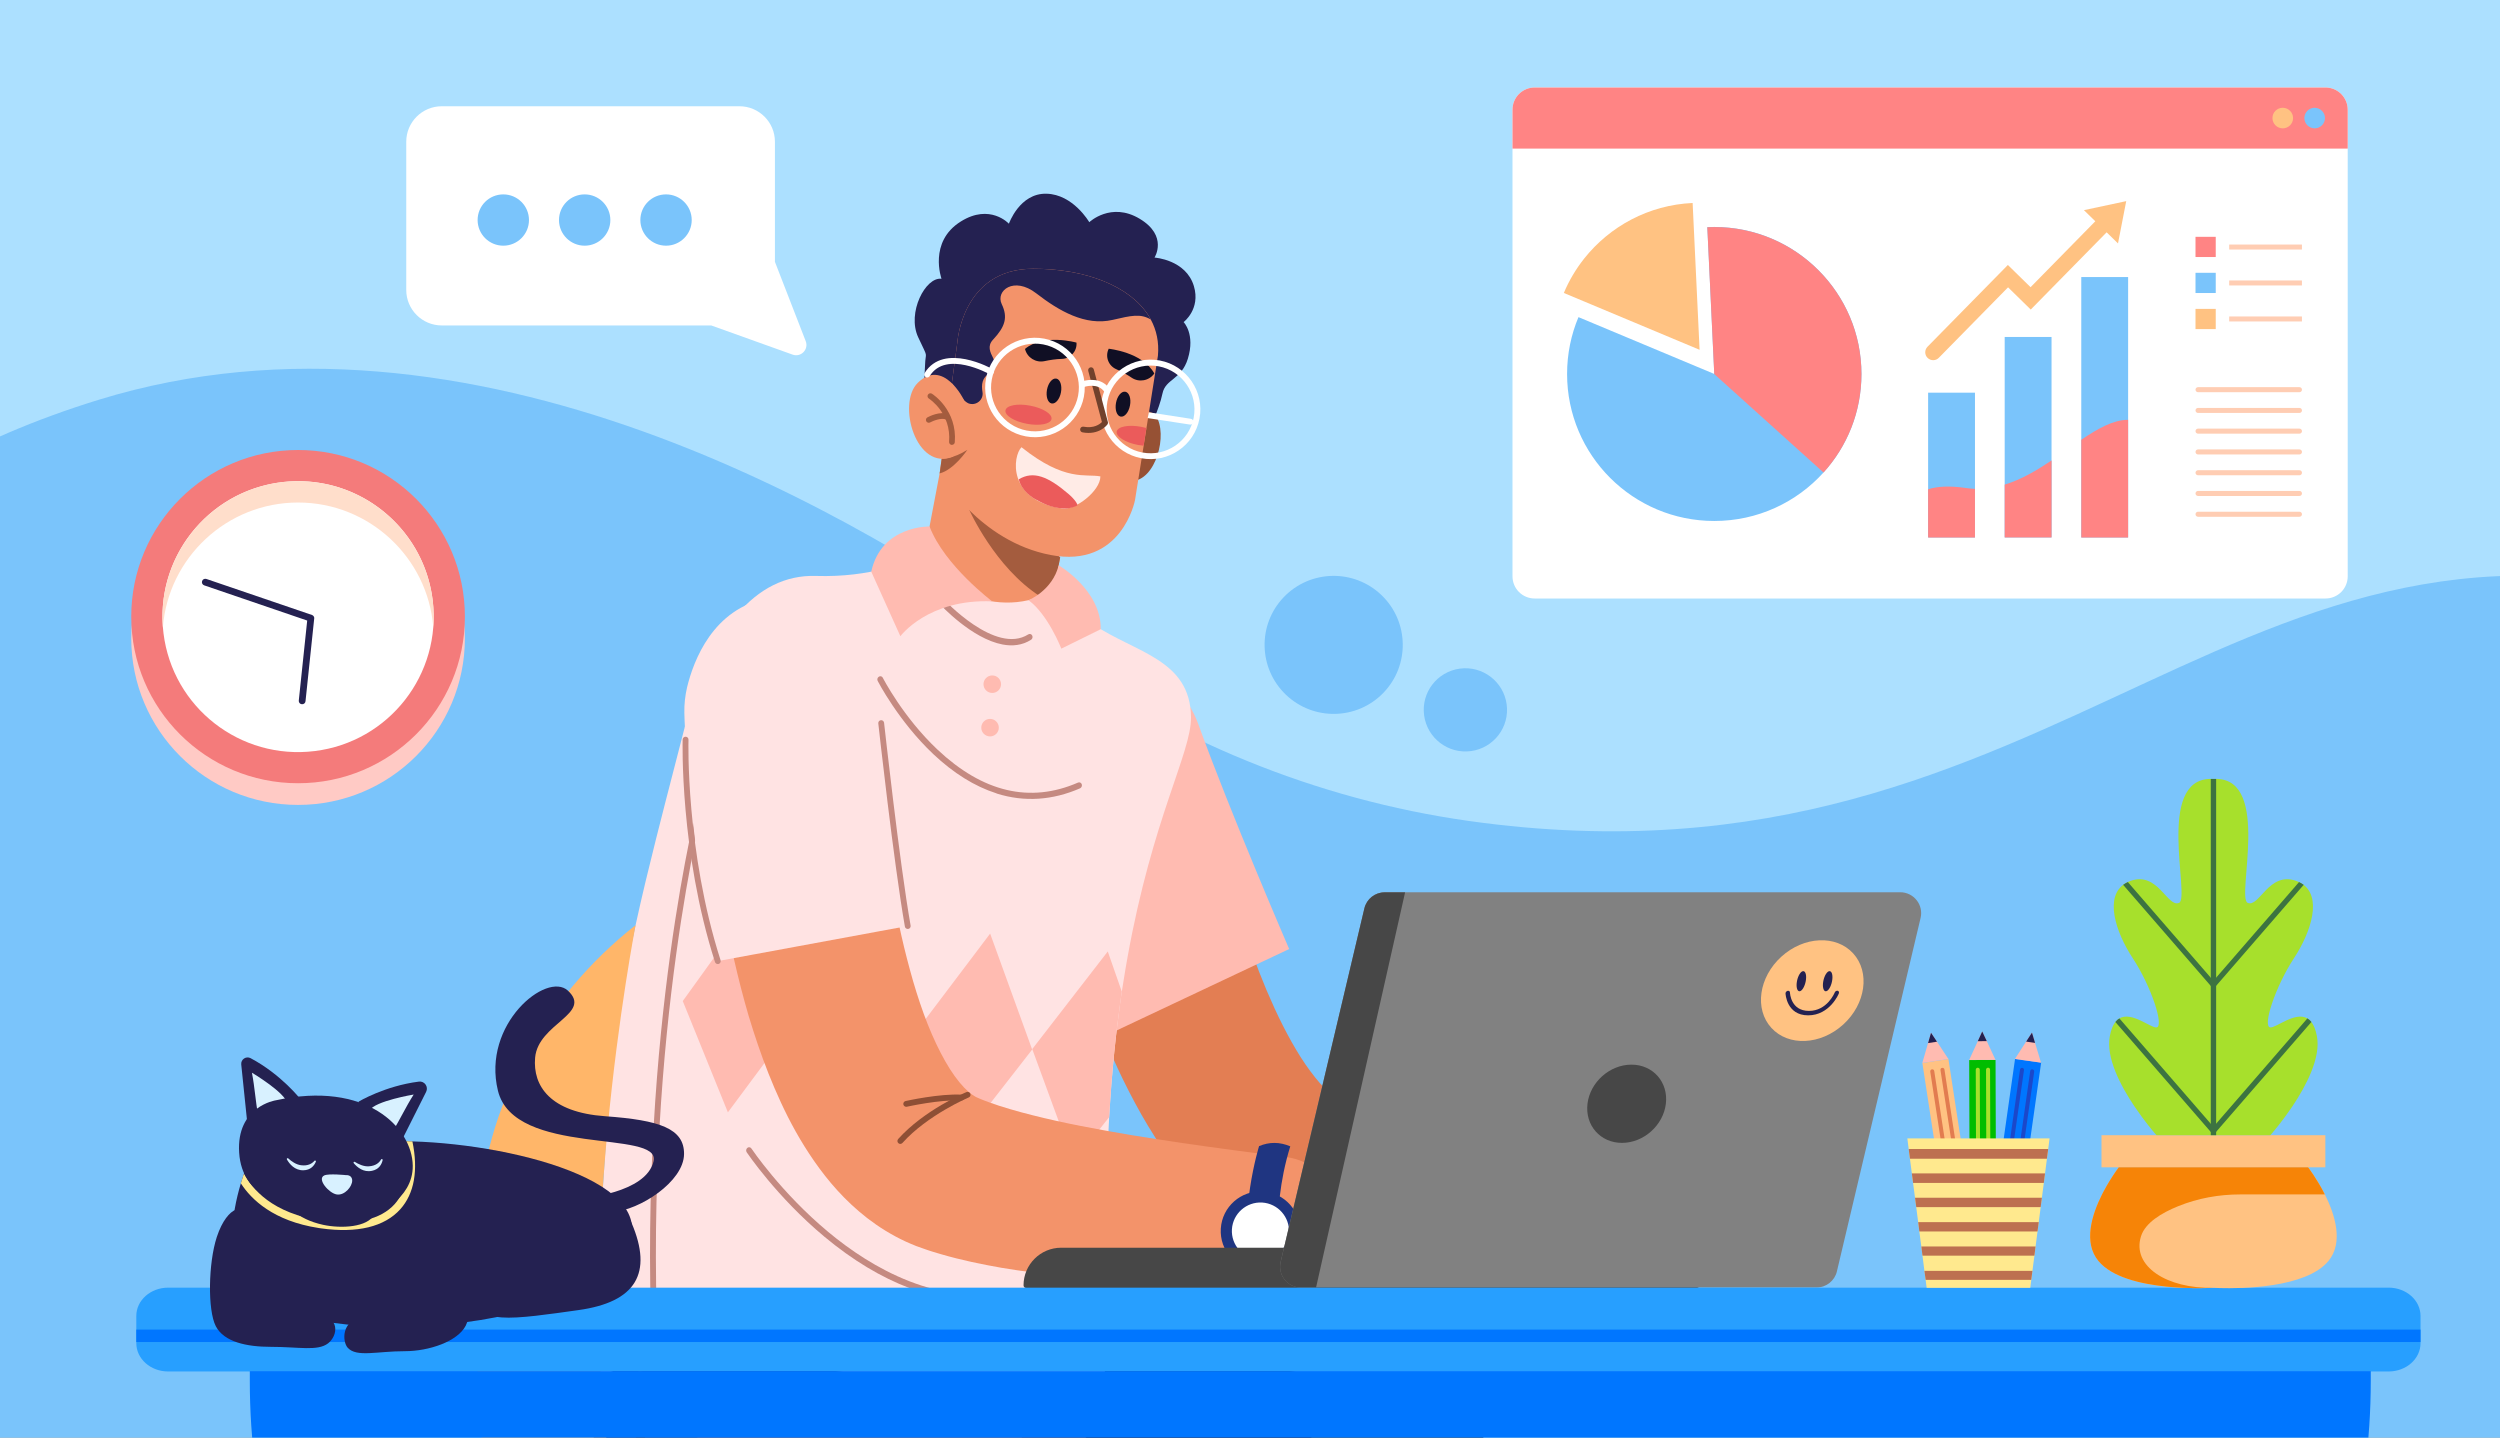 <svg width="400" height="230" viewBox="0 0 400 230" fill="none" xmlns="http://www.w3.org/2000/svg">
<rect x="0" y="0" width="400" height="230" fill="#333333" stroke="none"/>
<g clip-path="url(#clip0_7557_34897)">
<rect width="400" height="230" fill="#ACE0FF"/>
<g clip-path="url(#clip1_7557_34897)">
<path d="M234.935 131.342C210.545 127.886 187.426 118.368 167.478 103.927C137.682 82.358 75.332 45.667 15.852 63.947C-66.185 89.159 -66.55 162.093 -45.18 201.717C-24.109 281.046 127.732 357.365 324.183 338.898C499.985 322.374 534.241 133.276 440.477 99.06C359.16 69.384 331.412 144.999 234.935 131.342Z" fill="#7AC4FB"/>
<path d="M221.361 110.833C225.589 106.436 225.447 99.446 221.044 95.221C216.64 90.995 209.642 91.134 205.414 95.531C201.186 99.928 201.328 106.918 205.731 111.143C210.135 115.369 217.132 115.23 221.361 110.833Z" fill="#7AC4FB"/>
<path d="M241.066 112.694C241.559 116.335 238.996 119.684 235.351 120.174C231.705 120.665 228.352 118.104 227.859 114.462C227.366 110.82 229.929 107.472 233.574 106.981C237.22 106.491 240.573 109.052 241.066 112.694Z" fill="#7AC4FB"/>
<path d="M191.655 120.146L191.954 121.641L192.291 123.266L193.002 126.564C193.488 128.768 194.021 130.973 194.554 133.168C195.097 135.363 195.686 137.549 196.284 139.716C196.883 141.883 197.519 144.031 198.192 146.152C198.875 148.272 199.567 150.364 200.306 152.419C201.045 154.474 201.83 156.483 202.653 158.444C203.485 160.397 204.346 162.293 205.262 164.096C206.179 165.898 207.133 167.608 208.124 169.168C209.115 170.718 210.154 172.119 211.154 173.268C212.155 174.417 213.137 175.286 213.922 175.837C214.315 176.108 214.652 176.304 214.932 176.444C215.213 176.584 215.447 176.668 215.662 176.725C215.69 176.734 215.718 176.734 215.746 176.743L216.167 176.818L217.018 176.958L218.711 177.248L222.124 177.799L225.566 178.331L229.026 178.854C231.336 179.2 233.655 179.564 235.984 179.891L239.473 180.414C240.642 180.582 241.801 180.76 242.97 180.937L244.719 181.199L246.468 181.47C247.048 181.563 247.628 181.647 248.207 181.741C248.778 181.834 249.376 181.927 249.9 182.021L250.386 182.114C255.857 183.142 259.458 188.401 258.429 193.856C257.578 198.368 253.837 201.6 249.489 202.02L247.571 202.207C246.945 202.263 246.328 202.309 245.71 202.356C244.467 202.459 243.232 202.524 241.988 202.59L240.127 202.683L238.266 202.748C237.032 202.786 235.788 202.833 234.553 202.851C233.319 202.87 232.075 202.879 230.831 202.879C229.587 202.889 228.343 202.889 227.1 202.87C224.612 202.842 222.115 202.758 219.618 202.646C218.365 202.58 217.112 202.515 215.858 202.431L213.969 202.291L213.025 202.225L212.548 202.188L211.734 202.085C209.574 201.777 207.46 201.217 205.506 200.479C203.551 199.741 201.737 198.825 200.091 197.826C198.445 196.826 196.948 195.724 195.592 194.594C194.227 193.454 193.002 192.287 191.87 191.091C190.738 189.905 189.7 188.69 188.737 187.476C187.774 186.262 186.885 185.038 186.044 183.814C184.37 181.367 182.911 178.92 181.592 176.454C180.273 173.997 179.076 171.55 177.991 169.084C176.907 166.627 175.915 164.17 174.98 161.714C174.054 159.257 173.194 156.8 172.408 154.344C171.613 151.887 170.884 149.421 170.182 146.955C169.49 144.489 168.864 142.023 168.265 139.548C167.667 137.072 167.124 134.587 166.619 132.093C166.367 130.842 166.124 129.59 165.899 128.32L165.562 126.405L165.404 125.424L165.235 124.35C164.113 117.055 169.126 110.245 176.43 109.124C183.528 108.041 190.187 112.739 191.571 119.717L191.655 120.146Z" fill="#E37E53"/>
<path d="M162.975 128.016C164.714 134.041 171.953 154.694 178.322 165.034L206.266 151.845C206.266 151.845 196.736 129.782 191.742 115.901C190.115 111.38 186.58 107.765 182.035 106.205C178.977 105.159 175.254 104.935 171.177 106.878C163.143 110.707 162.264 119.563 162.358 123.934C162.386 125.317 162.592 126.69 162.975 128.016Z" fill="#FFBBB1"/>
<path d="M236.084 228.578C231.155 223.73 192.279 212.904 166.467 220.105C163.511 225.794 159.752 240.198 168.992 253.518C202.921 259.057 221.859 270.453 221.859 270.453C221.859 270.453 233.886 298.224 241.041 308.415C248.186 318.606 264.58 350.972 264.58 350.972L289.279 340.436C289.288 340.436 249.504 241.767 236.084 228.578Z" fill="#222222"/>
<path d="M190.561 114.774C190.608 120.462 184.417 130.821 180.404 153.165C180.302 153.726 180.199 154.286 180.105 154.856C179.89 156.089 179.684 157.359 179.488 158.667C179.413 159.181 179.338 159.704 179.264 160.236C179.086 161.544 178.908 162.889 178.74 164.281V164.29C178.684 164.748 178.628 165.206 178.571 165.673C178.375 167.419 178.188 169.222 178.029 171.081C177.879 172.716 177.748 174.388 177.636 176.106C177.58 176.975 177.524 177.863 177.468 178.75C177.421 179.675 177.374 180.599 177.328 181.543C176.869 191.547 176.29 214.946 177.113 228.08C159.091 239.447 121.439 240.167 96.104 221.298C94.636 212.368 96.937 181.898 97.731 172.809C97.891 171.006 98.078 169.203 98.302 167.401C99.368 158.742 101.126 150.148 103.249 141.218C103.371 140.732 103.483 140.247 103.605 139.761C105.372 132.409 107.383 124.825 109.45 116.763C113.546 100.8 120.841 91.86 130.501 92.15C135 92.29 138.675 91.72 141.453 91.001C141.789 90.908 142.107 90.823 142.425 90.73C145.745 89.768 147.719 88.703 147.719 88.703L168.639 92.673C169.949 95.634 171.903 97.717 174.12 99.343C174.372 99.52 174.615 99.697 174.868 99.875C181.695 104.48 190.477 105.489 190.561 114.774Z" fill="#FFE3E3"/>
<path d="M179.488 158.661C179.413 159.175 179.338 159.698 179.263 160.23C179.086 161.538 178.908 162.883 178.739 164.275V164.284C178.683 164.742 178.627 165.2 178.571 165.667C178.375 167.413 178.188 169.216 178.029 171.075C177.879 172.71 177.748 174.382 177.636 176.101C177.58 176.969 177.524 177.857 177.468 178.744L171.772 185.89L165.16 167.852L177.243 152.234L179.488 158.661Z" fill="#FFBBB1"/>
<path d="M146.527 165.124L153.345 183.087L165.147 167.926L158.423 149.375L146.527 165.124Z" fill="#FFBBB1"/>
<path d="M127.871 162.545L134.895 180.424L146.529 165.133L139.589 146.656L127.871 162.545Z" fill="#FFBBB1"/>
<path d="M109.242 160.168L116.462 177.972L127.918 162.55L120.773 144.148L109.242 160.168Z" fill="#FFBBB1"/>
<path d="M104.762 215.175C104.509 215.175 104.303 214.979 104.294 214.727C102.246 164.809 111.71 128.052 111.813 127.688C111.879 127.435 112.131 127.286 112.384 127.351C112.636 127.417 112.786 127.669 112.72 127.921C112.627 128.285 103.2 164.921 105.229 214.68C105.239 214.941 105.042 215.156 104.78 215.166C104.771 215.175 104.771 215.175 104.762 215.175Z" fill="#C58A81"/>
<path d="M158.762 110.873C159.537 110.873 160.165 110.245 160.165 109.471C160.165 108.698 159.537 108.07 158.762 108.07C157.987 108.07 157.359 108.698 157.359 109.471C157.359 110.245 157.987 110.873 158.762 110.873Z" fill="#FFBBB1"/>
<path d="M158.407 117.826C159.181 117.826 159.81 117.198 159.81 116.425C159.81 115.651 159.181 115.023 158.407 115.023C157.632 115.023 157.004 115.651 157.004 116.425C157.004 117.198 157.632 117.826 158.407 117.826Z" fill="#FFBBB1"/>
<path d="M159.383 126.919C155.951 125.817 152.566 123.715 149.32 120.652C143.747 115.383 140.464 109.013 140.427 108.947C140.305 108.714 140.389 108.406 140.623 108.266C140.847 108.125 141.128 108.2 141.25 108.443C141.278 108.508 144.504 114.758 149.975 119.914C157.242 126.77 164.817 128.554 172.486 125.21C172.729 125.107 172.991 125.229 173.084 125.481C173.168 125.733 173.047 126.023 172.804 126.135C168.38 128.059 163.919 128.349 159.533 126.985C159.486 126.947 159.43 126.929 159.383 126.919Z" fill="#C58A81"/>
<path d="M160.408 103.119C155.48 102.185 150.551 96.86 150.28 96.561C150.102 96.365 150.112 96.048 150.299 95.851C150.486 95.655 150.776 95.655 150.953 95.842C151.037 95.936 159.277 104.828 164.523 101.503C164.748 101.363 165.028 101.437 165.15 101.68C165.271 101.914 165.197 102.222 164.972 102.362C163.551 103.268 161.98 103.418 160.408 103.119Z" fill="#C58A81"/>
<path d="M151.162 207.69C149.31 207.335 147.458 206.812 145.597 206.121C141.015 204.402 136.413 201.628 131.915 197.882C124.274 191.511 119.514 184.422 119.467 184.356C119.318 184.132 119.374 183.824 119.58 183.656C119.785 183.488 120.075 183.534 120.225 183.758C120.272 183.824 124.966 190.82 132.514 197.107C139.444 202.879 150.255 209.213 162.469 206.634C162.721 206.578 162.955 206.756 163.002 207.027C163.039 207.298 162.871 207.559 162.618 207.615C158.868 208.4 155.034 208.428 151.162 207.69Z" fill="#C58A81"/>
<path d="M153.691 63.444C153.439 65.835 149.969 64.612 148.304 62.996C147.566 62.286 147.958 60.614 148.005 58.493C148.071 55.99 148.641 57.671 146.911 53.963C145.078 50.04 148.089 44.267 150.642 44.603C150.642 44.603 148.51 38.691 153.729 35.44C158.414 32.507 161.425 35.795 161.425 35.795C161.425 35.795 163.127 30.9 167.42 30.994C171.713 31.087 174.285 35.552 174.285 35.552C174.285 35.552 177.754 32.245 182.346 35.001C186.938 37.756 184.722 41.212 184.722 41.212C184.722 41.212 189.762 41.539 191.025 45.79C192.119 49.47 189.379 51.534 189.379 51.534C189.379 51.534 191.277 53.449 190.052 57.41C189.005 60.791 186.48 60.595 185.993 62.968C185.722 64.285 185.161 65.779 184.712 66.844C184.366 67.675 183.253 69.039 182.402 68.871C181.308 68.666 180.906 66.611 181.261 65.499C181.86 63.621 182.458 60.885 181.635 59.091C180.27 56.13 182.028 52.982 179.204 51.488C176.379 49.984 165.475 53.132 159.172 47.592C159.172 47.592 158.807 51.796 156.095 52.534C153.383 53.272 153.831 56.644 153.822 59.455C153.841 60.754 153.701 63.388 153.691 63.444Z" fill="#242151"/>
<path d="M169.625 89.181L168.615 94.496C167.895 94.879 167.184 95.197 166.483 95.459C156.195 99.251 147.535 90.499 147.535 90.499L151.042 72.078L167.418 87.145L169.625 89.181Z" fill="#F3936A"/>
<path d="M169.625 89.181L168.615 94.496C167.895 94.879 167.184 95.197 166.483 95.459C159.207 90.853 155.055 81.531 155.055 81.531L167.409 87.145L169.625 89.181Z" fill="#A45C3E"/>
<path d="M180.761 66.903C180.761 66.903 184.464 63.913 185.493 67.799C186.522 71.685 183.838 78.653 179.461 76.599L180.761 66.903Z" fill="#965134"/>
<path d="M181.603 80.009C181.603 80.009 179.526 90.994 168.098 88.799C156.735 86.622 150.684 76.235 150.357 75.749C150.348 75.74 150.348 75.74 150.348 75.74L150.666 73.405L152.302 61.299L153.172 54.826C153.172 54.826 153.911 43.019 165.283 43C173.588 42.981 180.854 45.737 183.856 50.641C183.95 50.8 184.043 50.959 184.128 51.127C185.044 52.817 185.465 54.76 185.269 56.909L183.436 68.482L182.987 71.322L181.603 80.009Z" fill="#F3936A"/>
<path d="M164 55.827C164.337 57.218 165.73 58.087 167.133 57.779C167.956 57.601 168.901 57.452 169.882 57.424C171.276 57.386 172.351 56.2 172.239 54.818C172.239 54.818 167.002 53.323 164 55.827Z" fill="#100F24"/>
<path d="M184.689 59.757C183.866 60.934 182.248 61.233 181.06 60.43C180.368 59.963 179.536 59.477 178.629 59.085C177.347 58.543 176.777 57.049 177.394 55.797C177.394 55.806 182.809 56.329 184.689 59.757Z" fill="#100F24"/>
<path d="M184.122 51.117C182.448 50.146 181.036 50.482 178.015 51.183C173.638 52.192 169.421 49.735 165.811 46.942C162.201 44.149 159.264 46.531 160.274 48.651C161.284 50.772 160.845 52.248 158.89 54.34C156.926 56.423 161.088 58.357 158.32 59.767C157.151 60.356 156.992 61.542 157.197 62.709C157.422 63.989 156.141 65.007 154.934 64.531C153.7 63.952 152.297 61.299 152.297 61.299L153.167 54.826C153.167 54.826 153.905 43.019 165.278 43C173.582 42.981 180.849 45.737 183.851 50.641C183.945 50.79 184.038 50.959 184.122 51.117Z" fill="#242151"/>
<path d="M168.239 67.055C168.089 67.858 166.312 68.194 164.283 67.802C162.244 67.419 160.72 66.457 160.879 65.653C161.028 64.85 162.805 64.514 164.835 64.906C166.873 65.289 168.398 66.251 168.239 67.055Z" fill="#EB5B5B"/>
<path d="M182.972 71.314C182.682 71.286 182.383 71.249 182.074 71.192C180.045 70.809 178.521 69.847 178.67 69.044C178.82 68.241 180.597 67.904 182.626 68.297C182.897 68.353 183.169 68.409 183.421 68.484L182.972 71.314Z" fill="#EB5B5B"/>
<path d="M169.754 62.779C169.548 63.882 168.875 64.675 168.257 64.554C167.64 64.433 167.313 63.452 167.518 62.349C167.724 61.247 168.398 60.453 169.015 60.575C169.632 60.696 169.959 61.686 169.754 62.779Z" fill="#100F24"/>
<path d="M180.797 64.881C180.591 65.983 179.917 66.777 179.3 66.656C178.683 66.534 178.356 65.553 178.561 64.451C178.767 63.349 179.441 62.555 180.058 62.676C180.675 62.798 181.012 63.779 180.797 64.881Z" fill="#100F24"/>
<path d="M154.781 71.969C154.706 72.081 152.62 75.163 150.357 75.743C150.348 75.733 150.348 75.733 150.348 75.733L150.666 73.398C150.666 73.407 152.527 73.435 154.781 71.969Z" fill="#A45C3E"/>
<path d="M154.217 63.968C154.217 63.968 150.944 57.234 146.838 61.26C143.462 64.576 146.586 75.486 152.487 73.067L154.217 63.968Z" fill="#F3936A"/>
<path d="M152.227 71.179C152.002 71.132 151.834 70.926 151.853 70.693C152.217 66.135 148.766 63.865 148.617 63.771C148.402 63.631 148.336 63.351 148.476 63.136C148.617 62.921 148.897 62.856 149.112 62.996C149.281 63.099 153.171 65.639 152.769 70.758C152.75 71.01 152.526 71.197 152.273 71.179C152.264 71.179 152.245 71.179 152.227 71.179Z" fill="#A45C3E"/>
<path d="M148.522 67.635C148.391 67.607 148.27 67.533 148.204 67.402C148.083 67.178 148.167 66.897 148.391 66.776C148.597 66.664 150.467 65.693 151.758 66.3C151.992 66.412 152.085 66.683 151.982 66.907C151.87 67.14 151.599 67.234 151.375 67.131C150.636 66.785 149.289 67.337 148.84 67.579C148.728 67.635 148.625 67.654 148.522 67.635Z" fill="#A45C3E"/>
<path d="M190.531 67.006L183.807 65.969L183.629 66.894H183.638L190.381 67.93C190.643 67.968 190.877 67.79 190.924 67.538C190.961 67.286 190.802 67.043 190.531 67.006Z" fill="white"/>
<path d="M164.107 69.817C159.796 68.995 156.944 64.829 157.766 60.514C158.589 56.207 162.761 53.358 167.081 54.18C171.393 55.002 174.245 59.169 173.422 63.484C172.599 67.79 168.419 70.639 164.107 69.817ZM166.904 55.105C163.097 54.386 159.412 56.889 158.692 60.691C157.972 64.493 160.479 68.173 164.285 68.892C168.091 69.612 171.776 67.108 172.496 63.306C173.216 59.505 170.71 55.834 166.904 55.105Z" fill="white"/>
<path d="M182.603 73.317C178.292 72.495 175.44 68.329 176.263 64.014C177.086 59.707 181.257 56.858 185.577 57.68C189.889 58.502 192.741 62.669 191.918 66.984C191.095 71.299 186.915 74.139 182.603 73.317ZM185.4 58.614C181.593 57.895 177.909 60.399 177.188 64.2C176.468 68.002 178.975 71.683 182.781 72.402C186.587 73.121 190.272 70.618 190.992 66.816C191.712 63.014 189.197 59.334 185.4 58.614Z" fill="white"/>
<path d="M148.25 60.394C148.193 60.385 148.137 60.366 148.091 60.328C147.866 60.188 147.801 59.899 147.941 59.684C151.027 54.687 158.715 59.002 158.789 59.049C159.014 59.179 159.098 59.469 158.967 59.693C158.836 59.917 158.546 60.002 158.322 59.871C158.256 59.833 151.354 55.966 148.745 60.179C148.633 60.356 148.437 60.431 148.25 60.394Z" fill="white"/>
<path d="M173.193 69.177C172.941 69.131 172.782 68.888 172.828 68.636C172.875 68.383 173.118 68.225 173.371 68.271C175.036 68.589 175.98 67.86 176.307 67.524C175.213 63.47 174.128 59.379 174.119 59.342C174.054 59.099 174.203 58.846 174.446 58.781C174.69 58.716 174.942 58.865 175.007 59.108C175.017 59.155 176.139 63.395 177.261 67.524C177.299 67.655 177.271 67.804 177.187 67.916C177.13 67.982 175.877 69.682 173.193 69.177Z" fill="#71412C"/>
<path d="M177.008 62.904C176.886 62.885 176.774 62.81 176.708 62.708C175.67 61.166 173.519 61.895 173.491 61.904C173.248 61.988 172.977 61.858 172.893 61.615C172.809 61.372 172.94 61.101 173.183 61.017C174.174 60.671 176.344 60.466 177.494 62.185C177.644 62.399 177.578 62.689 177.363 62.839C177.251 62.904 177.12 62.932 177.008 62.904Z" fill="white"/>
<path d="M148.726 84.235C148.726 84.235 141.011 84.048 139.402 91.465L144.06 101.796C144.06 101.796 148.502 95.78 158.752 96.219C158.761 96.21 151.121 90.503 148.726 84.235Z" fill="#FFBBB1"/>
<path d="M164.559 96.03C164.559 96.03 168.365 94.516 169.394 90.453C169.394 90.453 176.202 94.414 176.118 100.672L169.814 103.783C169.805 103.773 167.692 98.318 164.559 96.03Z" fill="#FFBBB1"/>
<path d="M95.916 220.496C95.916 220.496 83.936 267.724 146.072 267.724C179.262 267.724 195.04 264.52 195.04 264.52C195.04 264.52 195.834 293.795 197.378 306.144C198.921 318.492 204.392 349.261 204.392 349.261L230.531 351.279C230.531 351.279 234.711 244.11 218.682 234.246C202.662 224.373 179.627 224.083 140.077 220.291C140.086 220.3 104.576 214.294 95.916 220.496Z" fill="#242151"/>
<path d="M207.97 340.707C208.026 340.707 208.082 340.698 208.138 340.689C208.522 340.595 208.756 340.212 208.662 339.829C205.052 324.753 203.612 303.157 202.462 285.81C201.321 268.707 200.647 259.702 198.861 258.133C196.897 256.405 191.08 257.022 181.438 258.049C169.486 259.319 151.436 261.234 131.965 259.002C122.295 257.89 114.879 254.107 109.932 247.755C101.056 236.359 103.086 220.368 103.114 220.2C103.17 219.807 102.889 219.452 102.506 219.406C102.113 219.35 101.758 219.63 101.702 220.013C101.608 220.695 99.56 236.742 108.8 248.624C113.99 255.294 121.734 259.263 131.797 260.412C151.418 262.664 169.57 260.73 181.578 259.46C189.874 258.582 196.42 257.881 197.907 259.198C198.244 259.497 198.917 260.963 199.609 267.455C200.124 272.247 200.545 278.581 201.031 285.904C202.19 303.306 203.631 324.968 207.269 340.165C207.362 340.483 207.652 340.707 207.97 340.707Z" fill="#595859"/>
<path d="M139.3 112.12L139.413 113.969L139.553 115.959C139.656 117.295 139.749 118.63 139.871 119.975C140.105 122.656 140.367 125.346 140.675 128.018C140.825 129.354 140.993 130.689 141.171 132.016C141.339 133.342 141.526 134.678 141.713 135.995C142.097 138.639 142.546 141.254 143.023 143.851C143.499 146.438 144.042 148.998 144.64 151.492C144.94 152.743 145.267 153.976 145.594 155.191C145.922 156.405 146.268 157.61 146.642 158.787C147.381 161.141 148.194 163.402 149.101 165.485C150.009 167.568 150.991 169.482 152.001 171.07C153.011 172.658 154.058 173.891 154.89 174.62C155.311 174.994 155.657 175.237 155.957 175.405C155.994 175.423 156.031 175.451 156.069 175.47L156.125 175.498L156.153 175.517C156.162 175.517 156.153 175.517 156.172 175.526L156.209 175.545C156.424 175.638 156.63 175.741 156.864 175.834L157.21 175.974L157.574 176.115C157.818 176.208 158.07 176.301 158.323 176.395C159.351 176.778 160.474 177.123 161.643 177.469C162.812 177.815 164.018 178.142 165.262 178.45C167.74 179.076 170.321 179.645 172.949 180.159C175.577 180.664 178.252 181.159 180.945 181.607C182.292 181.831 183.648 182.046 185.014 182.252C186.37 182.466 187.735 182.672 189.101 182.877C191.841 183.27 194.581 183.662 197.34 184.026L205.532 185.101L205.775 185.129C211.274 185.848 215.146 190.883 214.426 196.375C213.781 201.27 209.713 204.875 204.934 205.09L203.774 205.146L202.661 205.193C201.922 205.221 201.184 205.249 200.445 205.258C198.976 205.286 197.499 205.324 196.031 205.333C193.094 205.342 190.148 205.333 187.202 205.24C185.724 205.202 184.256 205.146 182.769 205.09C181.292 205.025 179.814 204.941 178.327 204.847C175.353 204.661 172.37 204.427 169.358 204.091C166.347 203.754 163.298 203.362 160.193 202.839C157.079 202.288 153.927 201.653 150.56 200.672C150.14 200.55 149.719 200.429 149.279 200.289L148.634 200.083L147.979 199.859C147.549 199.719 147.091 199.542 146.642 199.383L146.558 199.355L146.455 199.308L146.23 199.215L145.791 199.037C145.492 198.916 145.211 198.785 144.921 198.654C142.639 197.599 140.572 196.3 138.758 194.899C135.12 192.069 132.445 188.902 130.266 185.773C128.087 182.635 126.385 179.505 124.945 176.395C123.505 173.284 122.308 170.211 121.26 167.147C120.736 165.615 120.25 164.093 119.792 162.57C119.343 161.048 118.931 159.534 118.539 158.021C117.762 154.995 117.08 151.978 116.481 148.979C115.883 145.971 115.378 142.973 114.929 139.984C114.704 138.489 114.489 136.995 114.293 135.5C114.106 134.006 113.928 132.511 113.769 131.016C113.442 128.027 113.17 125.038 112.974 122.049C112.871 120.555 112.778 119.051 112.712 117.537L112.619 115.258L112.581 114.1L112.553 112.839C112.413 105.46 118.286 99.369 125.665 99.229C132.857 99.089 138.833 104.647 139.263 111.755L139.3 112.12Z" fill="#F3936A"/>
<path d="M201.451 183.378C201.451 183.378 198.028 194.447 200.16 203.489C201.451 204.376 203.546 204.908 205.108 204.507C205.108 204.507 202.957 194.633 206.445 183.415C204.762 182.696 203.097 182.686 201.451 183.378Z" fill="#1F3581"/>
<path d="M208.01 197.363C207.795 200.856 204.784 203.518 201.277 203.303C197.779 203.089 195.113 200.081 195.329 196.578C195.544 193.084 198.555 190.422 202.062 190.637C205.569 190.852 208.225 193.869 208.01 197.363Z" fill="#1F3581"/>
<path d="M201.389 201.523C198.873 201.365 196.956 199.197 197.106 196.685C197.265 194.172 199.435 192.257 201.95 192.407C204.466 192.565 206.383 194.733 206.234 197.245C206.084 199.758 203.905 201.682 201.389 201.523Z" fill="white"/>
<path d="M144.051 183.028C143.938 183.028 143.826 182.991 143.742 182.907C143.546 182.739 143.536 182.44 143.705 182.244C147.838 177.629 154.366 174.846 154.637 174.733C154.871 174.631 155.152 174.743 155.245 174.986C155.348 175.219 155.236 175.499 154.993 175.593C154.927 175.621 148.381 178.414 144.397 182.869C144.303 182.972 144.172 183.028 144.051 183.028Z" fill="#8E4F35"/>
<path d="M144.997 177.088C144.782 177.088 144.595 176.939 144.539 176.724C144.482 176.472 144.641 176.22 144.894 176.164C145.118 176.117 150.346 174.959 153.853 175.145C154.115 175.164 154.312 175.379 154.293 175.64C154.274 175.902 154.059 176.089 153.797 176.079C150.412 175.893 145.147 177.07 145.09 177.079C145.062 177.088 145.034 177.088 144.997 177.088Z" fill="#8E4F35"/>
<path d="M109.496 114.073C109.636 120.351 111.347 142.152 114.845 153.773L145.239 148.159C145.239 148.159 141.676 124.395 140.404 109.702C139.993 104.919 137.496 100.51 133.502 97.848C130.818 96.055 127.274 94.887 122.832 95.719C114.078 97.362 110.964 105.704 109.935 109.954C109.617 111.318 109.467 112.691 109.496 114.073Z" fill="#FFE3E3"/>
<path d="M114.845 154.249C114.649 154.249 114.462 154.118 114.396 153.922C108.738 136.249 109.215 118.501 109.224 118.323C109.234 118.071 109.44 117.875 109.692 117.875C109.701 117.875 109.701 117.875 109.711 117.875C109.973 117.884 110.169 118.099 110.16 118.361C110.15 118.538 109.683 136.127 115.294 153.642C115.369 153.884 115.238 154.146 114.995 154.23C114.939 154.239 114.892 154.249 114.845 154.249Z" fill="#C58A81"/>
<path d="M145.24 148.633C145.015 148.633 144.819 148.474 144.781 148.25C143.005 138.171 140.554 115.967 140.526 115.743C140.498 115.491 140.685 115.257 140.938 115.229C141.19 115.201 141.424 115.388 141.452 115.64C141.48 115.865 143.921 138.04 145.698 148.091C145.745 148.343 145.576 148.586 145.315 148.633C145.296 148.633 145.268 148.633 145.24 148.633Z" fill="#C58A81"/>
<path d="M155.078 270.409H110.608C96.524 270.409 81.43 262.712 79.269 248.803C76.379 230.205 75.659 212.205 76.473 195.681C77.389 176.99 86.985 159.606 101.696 148.023C101.696 148.023 90.698 204.63 98.74 240.06C103.332 260.255 155.078 270.409 155.078 270.409Z" fill="#FFB669"/>
<path d="M271.474 206.087H164.196C163.953 206.087 163.766 205.891 163.766 205.658C163.766 202.332 166.468 199.633 169.798 199.633H271.474C271.717 199.633 271.905 199.829 271.905 200.063V205.648C271.905 205.891 271.717 206.087 271.474 206.087Z" fill="#474747"/>
<path d="M307.295 146.868L293.903 203.427C293.547 204.931 292.2 205.996 290.648 205.996H208.162C206.002 205.996 204.412 203.988 204.907 201.886L218.3 145.327C218.655 143.823 220.002 142.758 221.554 142.758H304.04C306.201 142.767 307.79 144.775 307.295 146.868Z" fill="#818181"/>
<path d="M294.913 163.928C298.529 160.638 299.243 155.54 296.509 152.543C293.775 149.546 288.627 149.783 285.012 153.074C281.396 156.364 280.681 161.461 283.416 164.458C286.15 167.456 291.297 167.218 294.913 163.928Z" fill="#FFC282"/>
<path d="M288.918 156.989C288.75 157.877 288.301 158.605 287.917 158.605C287.534 158.605 287.347 157.886 287.515 156.989C287.684 156.093 288.132 155.383 288.516 155.383C288.909 155.383 289.086 156.102 288.918 156.989Z" fill="#242151"/>
<path d="M293.129 156.989C292.961 157.877 292.512 158.605 292.128 158.605C291.745 158.605 291.558 157.886 291.726 156.989C291.895 156.102 292.343 155.383 292.727 155.383C293.12 155.383 293.297 156.102 293.129 156.989Z" fill="#242151"/>
<path d="M289.303 162.455C285.834 162.455 285.684 158.989 285.684 158.952C285.675 158.765 285.834 158.578 286.03 158.532C286.226 158.494 286.395 158.606 286.395 158.803C286.395 158.924 286.535 161.745 289.425 161.745C292.324 161.745 293.512 158.915 293.559 158.793C293.633 158.606 293.848 158.485 294.026 158.522C294.204 158.56 294.288 158.747 294.213 158.943C294.213 158.989 292.773 162.455 289.303 162.455Z" fill="#242151"/>
<path d="M288.691 200.899H255.332C255.117 200.899 254.986 200.721 255.033 200.507L256.857 192.408C256.903 192.193 257.118 192.016 257.334 192.016H290.693C290.908 192.016 291.039 192.193 290.992 192.408L289.168 200.507C289.121 200.731 288.906 200.899 288.691 200.899Z" fill="#818181"/>
<path d="M224.818 142.766L210.566 206.013H208.162C206.002 206.013 204.412 204.005 204.907 201.903L218.3 145.344C218.655 143.84 220.002 142.775 221.554 142.775H224.818V142.766Z" fill="#474747"/>
<path d="M266.539 176.602C266.128 180.058 262.976 182.861 259.516 182.861C256.055 182.861 253.586 180.058 253.998 176.602C254.409 173.146 257.561 170.344 261.021 170.344C264.482 170.334 266.951 173.146 266.539 176.602Z" fill="#474747"/>
<path d="M387.284 210.554V214.907C387.284 217.41 385.001 219.437 382.173 219.437H26.909C24.091 219.437 21.809 217.41 21.809 214.907V210.554C21.809 208.05 24.091 206.023 26.909 206.023H382.173C385.001 206.023 387.284 208.05 387.284 210.554Z" fill="#279FFF"/>
<path d="M367.659 256.765H51.624C45.181 256.765 39.969 240.699 39.969 220.905V219.383H379.325V220.905C379.315 240.731 374.093 256.765 367.659 256.765Z" fill="#0076FF"/>
<path d="M387.284 212.734H21.809V214.724H387.284V212.734Z" fill="#0076FF"/>
<path d="M311.747 169.44L307.578 170.078L312.394 201.481L316.563 200.844L311.747 169.44Z" fill="#FFC282"/>
<path d="M311.741 169.436L307.57 170.071L308.487 166.896L308.964 165.242L309.918 166.671L311.741 169.436Z" fill="#FFBBB1"/>
<path d="M316.216 198.565L312.047 199.203L312.397 201.484L316.566 200.846L316.216 198.565Z" fill="#242151"/>
<path d="M316.558 202.695L312.938 203.246C312.789 203.274 312.639 203.162 312.621 203.012L312.387 201.471L316.558 200.836L316.792 202.377C316.82 202.527 316.717 202.667 316.558 202.695Z" fill="#FFE98E"/>
<path d="M309.919 166.671L308.488 166.896L308.965 165.242L309.919 166.671Z" fill="#242151"/>
<path d="M315.97 196.925L311.801 197.562L312.051 199.197L316.221 198.559L315.97 196.925Z" fill="#E27C50"/>
<path d="M308.842 171.464L312.405 194.713C312.433 194.891 312.592 195.012 312.77 194.984C312.947 194.956 313.069 194.797 313.041 194.62L309.478 171.361C309.45 171.183 309.291 171.062 309.113 171.09C308.935 171.118 308.823 171.286 308.842 171.464Z" fill="#E27C50"/>
<path d="M310.477 171.211L314.04 194.47C314.068 194.647 314.227 194.768 314.405 194.74C314.582 194.712 314.704 194.554 314.676 194.376L311.113 171.126C311.085 170.949 310.926 170.828 310.748 170.856C310.57 170.865 310.449 171.033 310.477 171.211Z" fill="#E27C50"/>
<path d="M319.288 169.596L315.07 169.609L315.174 201.378L319.392 201.364L319.288 169.596Z" fill="#00BD00"/>
<path d="M319.28 169.58L315.062 169.599L316.447 166.591L317.157 165.031L317.887 166.582L319.28 169.58Z" fill="#FFBBB1"/>
<path d="M319.382 199.057L315.164 199.07L315.172 201.378L319.389 201.364L319.382 199.057Z" fill="#242151"/>
<path d="M319.111 203.184L315.454 203.193C315.295 203.193 315.173 203.072 315.173 202.913L315.164 201.353L319.382 201.344L319.391 202.904C319.391 203.062 319.27 203.184 319.111 203.184Z" fill="#FFE98E"/>
<path d="M317.886 166.582L316.445 166.591L317.156 165.031L317.886 166.582Z" fill="#242151"/>
<path d="M319.374 197.4L315.156 197.414L315.162 199.067L319.379 199.054L319.374 197.4Z" fill="#A7E02C"/>
<path d="M316.121 171.163L316.196 194.693C316.196 194.87 316.346 195.01 316.523 195.01C316.701 195.01 316.841 194.861 316.841 194.683L316.766 171.154C316.766 170.976 316.617 170.836 316.439 170.836C316.261 170.836 316.121 170.985 316.121 171.163Z" fill="#A7E02C"/>
<path d="M317.766 171.155L317.84 194.685C317.84 194.862 317.99 195.003 318.168 195.003C318.345 195.003 318.486 194.853 318.486 194.676L318.411 171.146C318.411 170.968 318.261 170.828 318.084 170.828C317.915 170.837 317.766 170.978 317.766 171.155Z" fill="#A7E02C"/>
<path d="M322.409 169.421L317.934 200.875L322.11 201.468L326.585 170.014L322.409 169.421Z" fill="#0076FF"/>
<path d="M326.563 170.029L322.383 169.441L324.178 166.657L325.114 165.219L325.609 166.863L326.563 170.029Z" fill="#FFBBB1"/>
<path d="M322.414 199.218L318.238 198.625L317.913 200.909L322.089 201.502L322.414 199.218Z" fill="#242151"/>
<path d="M321.553 203.263L317.933 202.749C317.784 202.731 317.672 202.581 317.7 202.432L317.915 200.891L322.095 201.479L321.871 203.02C321.852 203.179 321.702 203.282 321.553 203.263Z" fill="#FFE98E"/>
<path d="M325.611 166.863L324.18 166.657L325.115 165.219L325.611 166.863Z" fill="#242151"/>
<path d="M318.499 196.957L318.266 198.594L322.442 199.186L322.675 197.549L318.499 196.957Z" fill="#1B48CA"/>
<path d="M323.201 171.134L319.891 194.421C319.863 194.598 319.984 194.757 320.162 194.785C320.34 194.813 320.499 194.691 320.527 194.514L323.837 171.218C323.865 171.04 323.744 170.881 323.566 170.853C323.398 170.835 323.229 170.965 323.201 171.134Z" fill="#1B48CA"/>
<path d="M324.834 171.362L321.524 194.658C321.496 194.836 321.617 194.995 321.795 195.023C321.972 195.051 322.131 194.929 322.159 194.752L325.47 171.465C325.498 171.287 325.377 171.129 325.199 171.101C325.021 171.063 324.862 171.185 324.834 171.362Z" fill="#1B48CA"/>
<path d="M327.93 182.148L327.714 183.848L327.509 185.399L327.209 187.744L327.013 189.276L326.704 191.648L326.508 193.152L326.199 195.543L326.003 197.038L325.694 199.439L325.507 200.914L325.189 203.343L325.002 204.791L324.843 206.052H308.262L308.103 204.791L307.907 203.343L307.598 200.914L307.411 199.439L307.093 197.038L306.906 195.543L306.597 193.152L306.401 191.648L306.092 189.276L305.896 187.744L305.587 185.399L305.391 183.848L305.176 182.148H327.93Z" fill="#FFE98E"/>
<path d="M327.714 183.844L327.508 185.394H305.587L305.391 183.844H327.714Z" fill="#BD7050"/>
<path d="M327.208 187.742L327.012 189.274H306.091L305.895 187.742H327.208Z" fill="#BD7050"/>
<path d="M326.706 191.641L326.509 193.145H306.599L306.402 191.641H326.706Z" fill="#BD7050"/>
<path d="M326.2 195.539L326.003 197.034H307.093L306.906 195.539H326.2Z" fill="#BD7050"/>
<path d="M325.694 199.43L325.507 200.906H307.597L307.41 199.43H325.694Z" fill="#BD7050"/>
<path d="M325.189 203.336L325.002 204.784H308.103L307.906 203.336H325.189Z" fill="#BD7050"/>
<path d="M372.057 181.633H336.238V186.77H372.057V181.633Z" fill="#FFC282"/>
<path d="M372.544 201.766C368.934 206.109 358.516 206.184 355.186 206.091C354.532 206.072 354.158 206.044 354.158 206.044C354.158 206.044 340.083 206.959 335.762 201.766C333.312 198.814 334.686 194.386 336.332 191.108C336.725 190.332 337.137 189.613 337.511 188.997C338.343 187.642 339.007 186.773 339.007 186.773H369.308C369.308 186.773 370.72 188.604 371.983 191.108C373.619 194.386 374.994 198.814 372.544 201.766Z" fill="#FFC282"/>
<path d="M342.563 197.796C341.047 202.588 346.706 206.221 354.15 206.044C354.15 206.044 340.075 206.959 335.754 201.766C333.304 198.814 334.679 194.386 336.325 191.108C336.362 191.033 336.399 190.949 336.446 190.874C336.484 190.799 336.521 190.725 336.568 190.641C336.886 190.043 337.204 189.482 337.503 188.997C338.335 187.642 338.999 186.773 338.999 186.773H369.3C369.3 186.773 370.712 188.604 371.975 191.108H358.424C355.029 191.108 351.653 191.715 348.501 192.995C345.845 194.069 343.245 195.638 342.563 197.796Z" fill="#F68407"/>
<path d="M366.776 177.028C366.355 177.644 365.944 178.223 365.56 178.746C364.326 180.428 363.334 181.539 363.26 181.633H363.25H345.042C345.042 181.633 345.042 181.633 345.032 181.633C344.957 181.539 343.966 180.428 342.732 178.746C342.348 178.223 341.937 177.644 341.516 177.028C339.281 173.702 336.924 169.209 337.569 165.791C337.766 164.735 338.074 164.006 338.458 163.521C338.654 163.269 338.869 163.082 339.103 162.942C341.067 161.793 344.078 164.474 345.032 164.389C346.313 164.277 344.228 157.86 341.245 153.32C338.458 149.07 336.643 143.382 340.057 141.336C340.178 141.261 340.309 141.196 340.44 141.13C340.562 141.074 340.693 141.018 340.833 140.962C345.266 139.328 346.781 145.278 348.652 144.456C350.485 143.653 344.864 124.662 353.711 124.625C353.851 124.625 353.992 124.625 354.141 124.634C354.291 124.625 354.431 124.625 354.571 124.625C363.409 124.662 357.789 143.643 359.622 144.456C361.492 145.278 363.007 139.328 367.44 140.962C367.58 141.009 367.711 141.065 367.833 141.13C367.973 141.196 368.095 141.261 368.216 141.336C371.63 143.382 369.815 149.07 367.028 153.32C364.045 157.869 361.95 164.277 363.241 164.389C364.195 164.474 367.206 161.802 369.17 162.942C369.404 163.082 369.619 163.269 369.815 163.521C370.199 164.006 370.507 164.735 370.704 165.791C371.368 169.2 369.002 173.693 366.776 177.028Z" fill="#A7E02C"/>
<path d="M354.583 124.625V181.633H353.723V124.625C353.863 124.625 354.003 124.625 354.153 124.634C354.293 124.625 354.443 124.625 354.583 124.625Z" fill="#3C7341"/>
<path d="M354.47 157.294L354.143 157.574L353.816 157.855L353.713 157.733L339.703 141.573L340.068 141.331C340.189 141.256 340.32 141.19 340.451 141.125L353.713 156.425L354.143 156.921L354.47 157.294Z" fill="#3C7341"/>
<path d="M354.468 180.656L354.141 180.936L353.813 181.216L353.71 181.095L338.457 163.515C338.653 163.263 338.869 163.076 339.102 162.945L353.71 179.787L354.141 180.282L354.468 180.656Z" fill="#3C7341"/>
<path d="M368.591 141.572L354.582 157.732L354.479 157.853L354.152 157.573L353.824 157.293L354.152 156.919L354.582 156.424L367.843 141.133C367.983 141.198 368.105 141.264 368.227 141.338L368.591 141.572Z" fill="#3C7341"/>
<path d="M369.826 163.515L354.582 181.095L354.479 181.216L354.152 180.936L353.824 180.656L354.152 180.282L354.582 179.787L369.18 162.945C369.414 163.076 369.629 163.263 369.826 163.515Z" fill="#3C7341"/>
<path d="M99.145 201.418C88.437 214.738 44.754 215.486 39.03 205.519C36.234 200.662 37.01 194.44 38.534 189.34C38.693 188.799 38.862 188.275 39.039 187.762C40.611 183.166 42.584 179.812 42.584 179.812C42.584 179.812 42.406 184.558 58.52 182.848C60.362 182.652 62.457 182.568 64.702 182.596C65.113 182.596 65.543 182.605 65.974 182.624C83.331 183.138 108.395 189.901 99.145 201.418Z" fill="#242151"/>
<path d="M64.048 193.476C61.523 196.288 57.146 197.352 51.385 196.54C51.254 196.521 51.123 196.502 51.002 196.484C43.735 195.363 40.2 191.916 38.535 189.329C38.694 188.787 38.862 188.264 39.04 187.75C40.275 190.132 43.529 194.195 51.572 195.316C56.903 196.063 60.915 195.139 63.15 192.654C65.161 190.403 65.694 186.937 64.712 182.594C65.123 182.594 65.553 182.603 65.984 182.622C66.947 187.236 66.292 190.973 64.048 193.476Z" fill="#FFE98E"/>
<path d="M93.1 191.72C93.1 191.72 103.359 190.964 104.575 185.798C105.791 180.633 82.27 185.163 79.67 174.514C77.07 163.866 87.479 155.384 90.855 158.495C94.858 162.184 86.095 163.754 85.618 169.227C85.225 173.776 88.05 177.97 96.813 178.596C105.576 179.222 109.485 180.577 109.448 184.649C109.41 189.077 102.312 193.635 98.001 193.925C93.68 194.205 93.1 191.72 93.1 191.72Z" fill="#242151"/>
<path d="M48.092 175.894C48.092 175.894 45.043 171.942 40.096 169.308C39.376 168.925 38.515 169.505 38.599 170.317L39.535 179.378C39.544 179.378 46.652 179.985 48.092 175.894Z" fill="#242151"/>
<path d="M41.281 178.274C40.879 176.219 40.776 174.061 40.309 171.633C40.309 171.633 45.658 174.818 45.976 176.565C45.967 176.574 43.021 178.807 41.281 178.274Z" fill="#D8F1FF"/>
<path d="M57.381 176.26C57.381 176.26 61.562 173.747 67.033 173.056C67.93 172.944 68.585 173.887 68.183 174.691L64.433 182.154C64.442 182.154 57.232 180.585 57.381 176.26Z" fill="#242151"/>
<path d="M62.86 180.954C63.982 179.188 64.861 177.208 66.189 175.125C66.189 175.125 60.054 176.143 59.109 177.666C59.109 177.656 61.045 180.814 62.86 180.954Z" fill="#D8F1FF"/>
<path d="M44.118 176.05C44.118 176.05 37.787 177.013 38.264 184.429C38.741 191.837 45.961 192.631 45.961 192.631C45.961 192.631 47.251 195.013 51.712 195.975C54.565 196.591 58.82 196.395 59.905 194.303C59.905 194.303 66.105 192.033 66.04 186.512C65.956 180.385 58.577 172.875 44.118 176.05Z" fill="#242151"/>
<path d="M37.696 193.562C37.696 193.562 40.278 204.08 42.447 206.257C44.608 208.433 46.964 209.62 49.976 209.984C54.848 210.572 53.95 213.814 52.491 214.935C50.808 216.224 47.825 215.495 43.345 215.495C39.473 215.495 35.835 214.72 34.526 212.188C33.217 209.648 33.31 202.128 34.694 197.906C35.555 195.291 36.761 193.927 37.696 193.562Z" fill="#242151"/>
<path d="M70.42 194.258C70.42 194.258 67.839 204.776 65.669 206.952C63.509 209.129 61.143 210.203 58.141 210.679C54.465 211.258 54.811 214.724 55.625 215.63C57.047 217.209 60.292 216.19 64.771 216.19C68.643 216.19 73.216 214.64 74.516 212.108C75.826 209.568 74.806 202.823 73.422 198.601C72.552 195.977 71.346 194.613 70.42 194.258Z" fill="#242151"/>
<path d="M92.043 192.159C92.043 192.159 98.861 190.533 101.05 195.662C104.501 203.732 101.742 208.337 92.539 209.617C83.337 210.897 72.872 212.634 80.784 206.095C88.695 199.557 92.043 192.159 92.043 192.159Z" fill="#242151"/>
<path d="M55.361 188.022C55.361 188.022 52.611 187.733 51.882 188.069C50.657 188.629 52.63 190.927 53.883 191.114C55.146 191.31 56.371 189.834 56.352 188.882C56.334 187.919 55.361 188.022 55.361 188.022Z" fill="#D8F1FF"/>
<path d="M56.774 185.902C56.644 185.818 56.494 185.986 56.597 186.108C57.148 186.762 58.149 187.621 59.515 187.332C60.646 187.098 61.067 186.304 61.226 185.613C61.263 185.463 61.048 185.379 60.974 185.51C60.684 186.024 60.123 186.538 59.019 186.612C58.187 186.668 57.336 186.257 56.774 185.902Z" fill="#D8F1FF"/>
<path d="M46.116 185.34C46.004 185.237 45.826 185.378 45.901 185.508C46.322 186.246 47.154 187.274 48.547 187.246C49.698 187.218 50.268 186.517 50.539 185.873C50.605 185.733 50.408 185.611 50.315 185.723C49.931 186.172 49.286 186.573 48.192 186.442C47.369 186.349 46.602 185.789 46.116 185.34Z" fill="#D8F1FF"/>
<path d="M375.633 17.557C375.633 20.254 375.633 20.254 375.633 20.254V92.215C375.633 94.175 374.045 95.761 372.082 95.761H245.551C243.588 95.761 242 94.175 242 92.215V17.547C242 15.586 243.588 14 245.551 14H372.072C374.035 14 375.633 15.596 375.633 17.557Z" fill="white"/>
<path d="M297.835 59.845C297.835 65.907 295.538 71.434 291.765 75.597C287.456 80.366 281.224 83.356 274.285 83.356C261.275 83.356 250.734 72.828 250.734 59.834C250.734 56.611 251.382 53.54 252.555 50.741L274.285 59.834L273.172 36.343C273.536 36.323 273.91 36.312 274.285 36.312C287.284 36.323 297.835 46.861 297.835 59.845Z" fill="#7AC4FB"/>
<path d="M270.821 32.477C263.78 32.8 257.559 36.215 253.462 41.378C252.147 43.045 251.044 44.884 250.215 46.875L271.934 55.968L270.821 32.477Z" fill="#FFC282"/>
<path d="M354.518 43.648H351.281V46.882H354.518V43.648Z" fill="#7AC4FB"/>
<path d="M368.281 45.673H356.698C356.678 45.673 356.668 45.653 356.668 45.643V44.905C356.668 44.885 356.688 44.875 356.698 44.875H368.281C368.301 44.875 368.312 44.895 368.312 44.905V45.643C368.322 45.653 368.301 45.673 368.281 45.673Z" fill="#FFCDB3"/>
<path d="M354.518 37.891H351.281V41.124H354.518V37.891Z" fill="#FF8484"/>
<path d="M368.281 39.923H356.698C356.678 39.923 356.668 39.903 356.668 39.893V39.155C356.668 39.135 356.688 39.125 356.698 39.125H368.281C368.301 39.125 368.312 39.145 368.312 39.155V39.893C368.322 39.913 368.301 39.923 368.281 39.923Z" fill="#FFCDB3"/>
<path d="M354.518 49.422H351.281V52.655H354.518V49.422Z" fill="#FFC282"/>
<path d="M368.281 51.431H356.698C356.678 51.431 356.668 51.411 356.668 51.401V50.663C356.668 50.643 356.688 50.633 356.698 50.633H368.281C368.301 50.633 368.312 50.653 368.312 50.663V51.401C368.322 51.421 368.301 51.431 368.281 51.431Z" fill="#FFCDB3"/>
<path d="M367.912 62.754H351.686C351.463 62.754 351.281 62.572 351.281 62.349C351.281 62.127 351.463 61.945 351.686 61.945H367.912C368.135 61.945 368.317 62.127 368.317 62.349C368.317 62.572 368.135 62.754 367.912 62.754Z" fill="#FFCDB3"/>
<path d="M367.912 66.074H351.686C351.463 66.074 351.281 65.892 351.281 65.67C351.281 65.448 351.463 65.266 351.686 65.266H367.912C368.135 65.266 368.317 65.448 368.317 65.67C368.317 65.892 368.135 66.074 367.912 66.074Z" fill="#FFCDB3"/>
<path d="M367.912 69.386H351.686C351.463 69.386 351.281 69.205 351.281 68.982C351.281 68.76 351.463 68.578 351.686 68.578H367.912C368.135 68.578 368.317 68.76 368.317 68.982C368.317 69.205 368.135 69.386 367.912 69.386Z" fill="#FFCDB3"/>
<path d="M367.912 72.715H351.686C351.463 72.715 351.281 72.533 351.281 72.31C351.281 72.088 351.463 71.906 351.686 71.906H367.912C368.135 71.906 368.317 72.088 368.317 72.31C368.317 72.533 368.135 72.715 367.912 72.715Z" fill="#FFCDB3"/>
<path d="M367.912 76.043H351.686C351.463 76.043 351.281 75.861 351.281 75.638C351.281 75.416 351.463 75.234 351.686 75.234H367.912C368.135 75.234 368.317 75.416 368.317 75.638C368.317 75.861 368.135 76.043 367.912 76.043Z" fill="#FFCDB3"/>
<path d="M367.912 79.355H351.686C351.463 79.355 351.281 79.173 351.281 78.951C351.281 78.729 351.463 78.547 351.686 78.547H367.912C368.135 78.547 368.317 78.729 368.317 78.951C368.317 79.173 368.135 79.355 367.912 79.355Z" fill="#FFCDB3"/>
<path d="M367.912 82.683H351.686C351.463 82.683 351.281 82.501 351.281 82.279C351.281 82.057 351.463 81.875 351.686 81.875H367.912C368.135 81.875 368.317 82.057 368.317 82.279C368.317 82.501 368.135 82.683 367.912 82.683Z" fill="#FFCDB3"/>
<path d="M375.633 17.557C375.633 20.254 375.633 20.254 375.633 20.254V23.781H242V17.547C242 15.586 243.588 14 245.551 14H372.072C374.035 14 375.633 15.596 375.633 17.557Z" fill="#FF8484"/>
<path d="M361.552 18.889C361.552 19.799 360.813 20.536 359.903 20.536C358.992 20.536 358.254 19.799 358.254 18.889C358.254 17.98 358.992 17.242 359.903 17.242C360.813 17.252 361.552 17.99 361.552 18.889Z" fill="#FF8484"/>
<path d="M366.892 18.889C366.892 19.799 366.153 20.536 365.243 20.536C364.332 20.536 363.594 19.799 363.594 18.889C363.594 17.98 364.332 17.242 365.243 17.242C366.153 17.252 366.892 17.99 366.892 18.889Z" fill="#FFC282"/>
<path d="M371.997 18.889C371.997 19.799 371.259 20.536 370.348 20.536C369.438 20.536 368.699 19.799 368.699 18.889C368.699 17.98 369.438 17.242 370.348 17.242C371.259 17.252 371.997 17.99 371.997 18.889Z" fill="#7AC4FB"/>
<path d="M297.831 59.85C297.831 65.912 295.535 71.439 291.761 75.602L274.281 59.85L273.168 36.358C273.532 36.338 273.906 36.328 274.281 36.328C287.28 36.328 297.831 46.867 297.831 59.85Z" fill="#FF8484"/>
<path d="M328.246 53.914H320.75V85.994H328.246V53.914Z" fill="#7AC4FB"/>
<path d="M320.75 77.542C323.411 76.723 325.899 75.258 328.246 73.672V85.999H320.75V77.542Z" fill="#FF8484"/>
<path d="M315.996 62.828H308.5V85.996H315.996V62.828Z" fill="#7AC4FB"/>
<path d="M314.61 78.088C315.075 78.158 315.541 78.199 315.996 78.219V86.009H308.5V78.29C309.825 77.845 311.767 77.673 314.61 78.088Z" fill="#FF8484"/>
<path d="M340.5 44.328H333.004V85.997H340.5V44.328Z" fill="#7AC4FB"/>
<path d="M340.5 67.172V86.006H333.004V70.365C335.675 68.556 338.153 67.162 340.5 67.172Z" fill="#FF8484"/>
<path d="M340.196 32.18L333.428 33.625L335.249 35.403L324.89 45.951L321.258 42.395L308.401 55.479C307.915 55.974 307.915 56.783 308.421 57.268C308.917 57.753 309.726 57.753 310.212 57.248L321.289 45.972L324.92 49.528L337.06 37.171L338.88 38.949L340.196 32.18Z" fill="#FFC282"/>
<path d="M65 22.677V46.395C65 49.527 67.547 52.072 70.684 52.072H113.798L126.817 56.738C128.148 57.224 129.428 55.907 128.916 54.59L123.988 41.894V22.677C123.988 19.544 121.44 17 118.304 17H70.684C67.547 17 65 19.544 65 22.677Z" fill="white"/>
<path d="M102.457 35.206C102.457 37.469 104.3 39.31 106.566 39.31C108.832 39.31 110.675 37.469 110.675 35.206C110.675 32.943 108.832 31.102 106.566 31.102C104.288 31.102 102.457 32.943 102.457 35.206Z" fill="#7AC4FB"/>
<path d="M89.438 35.206C89.438 37.469 91.281 39.31 93.547 39.31C95.812 39.31 97.656 37.469 97.656 35.206C97.656 32.943 95.812 31.102 93.547 31.102C91.268 31.102 89.438 32.943 89.438 35.206Z" fill="#7AC4FB"/>
<path d="M76.418 35.206C76.418 37.469 78.261 39.31 80.527 39.31C82.793 39.31 84.636 37.469 84.636 35.206C84.636 32.943 82.793 31.102 80.527 31.102C78.249 31.102 76.418 32.943 76.418 35.206Z" fill="#7AC4FB"/>
<path d="M47.691 128.787C62.432 128.787 74.382 116.851 74.382 102.128C74.382 87.404 62.432 75.469 47.691 75.469C32.95 75.469 21 87.404 21 102.128C21 116.851 32.95 128.787 47.691 128.787Z" fill="#FFCAC5"/>
<path d="M47.691 125.318C62.432 125.318 74.382 113.382 74.382 98.659C74.382 83.936 62.432 72 47.691 72C32.95 72 21 83.936 21 98.659C21 113.382 32.95 125.318 47.691 125.318Z" fill="#F47B7B"/>
<path d="M50.357 120.17C62.249 118.699 70.696 107.877 69.223 96C67.75 84.122 56.916 75.686 45.024 77.157C33.132 78.628 24.686 89.449 26.159 101.327C27.631 113.204 38.465 121.641 50.357 120.17Z" fill="white"/>
<path d="M25.996 98.655C25.996 99.234 26.015 99.804 26.062 100.365C26.941 89.212 36.312 80.403 47.693 80.403C59.084 80.403 68.445 89.212 69.325 100.365C69.371 99.804 69.39 99.225 69.39 98.655C69.39 86.708 59.654 76.984 47.693 76.984C35.722 76.984 25.996 86.699 25.996 98.655Z" fill="#FFDECB"/>
<path d="M50.256 98.75C50.204 98.59 50.085 98.461 49.917 98.397L33.023 92.633C32.737 92.538 32.43 92.685 32.335 92.97C32.239 93.255 32.386 93.561 32.672 93.656L49.151 99.288L47.806 112.087C47.773 112.382 47.988 112.656 48.29 112.677C48.585 112.71 48.86 112.495 48.882 112.194L50.274 98.96C50.292 98.895 50.278 98.821 50.256 98.75Z" fill="#242151"/>
<path d="M163.436 71.555C170.452 77.159 173.725 75.758 176.063 76.225C176.063 78.56 172.008 81.674 169.982 81.363C161.097 79.998 162.035 72.956 163.436 71.555Z" fill="#FFEBE6"/>
<path d="M170.949 79.024C167.676 76.226 165.338 75.287 163 76.693C163.468 78.561 165.19 79.652 165.806 79.96C166.527 80.32 168.144 81.361 170.482 81.361C171.23 81.361 172.04 81.049 172.352 80.894C172.508 80.738 171.974 79.9 170.949 79.024Z" fill="#EB5B5B"/>
</g>
</g>
<defs>
<clipPath id="clip0_7557_34897">
<rect width="400" height="230" fill="white"/>
</clipPath>
<clipPath id="clip1_7557_34897">
<rect width="428" height="249" fill="white" transform="translate(-10 -4)"/>
</clipPath>
</defs>
</svg>

